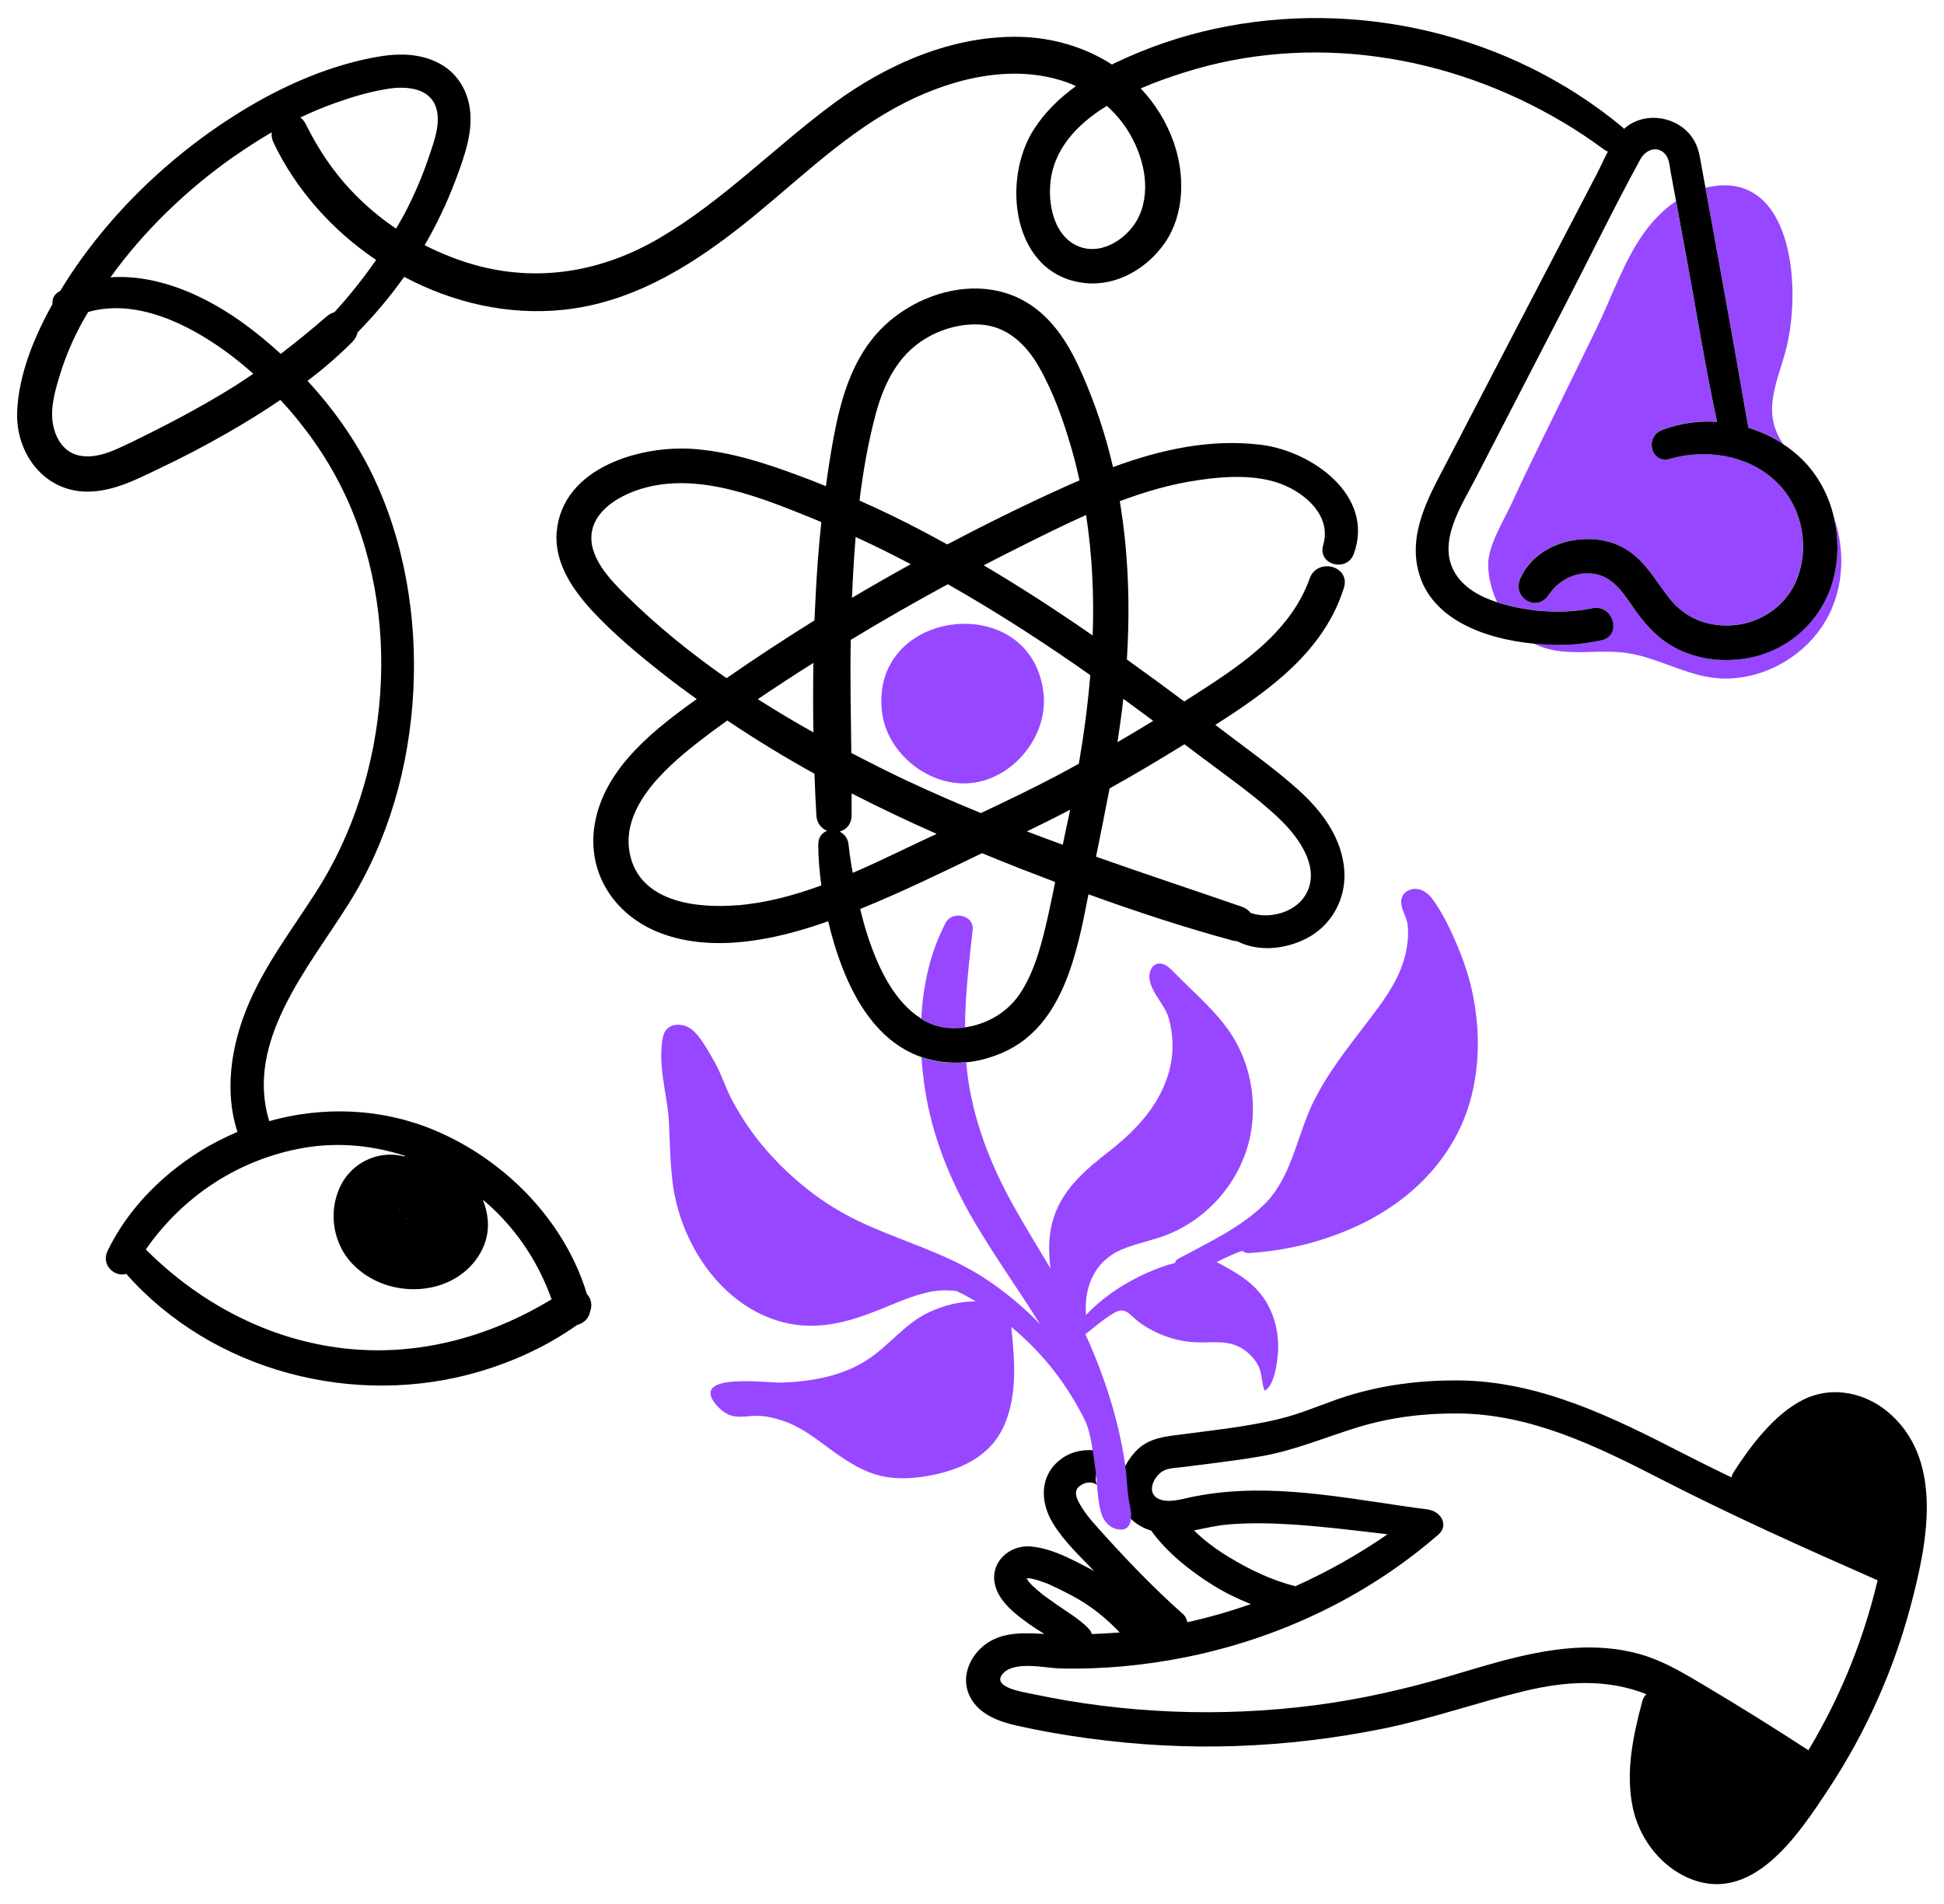 <?xml version="1.0" encoding="UTF-8"?>
<svg xmlns="http://www.w3.org/2000/svg" id="Capa_5" viewBox="0 0 203.6 199.46">
  <defs>
    <style>.cls-1{fill:#9747ff;}</style>
  </defs>
  <path d="m198.13,148.26c-2.51-2.34-6.15-3.2-9.29-1.63-3,1.5-5.49,4.81-7.26,7.56-.12.19-.19.38-.24.57-1.72-.83-3.44-1.68-5.14-2.55-7.41-3.81-15.02-7.56-23.53-7.61-3.91-.02-7.79.46-11.53,1.62-1.89.59-3.71,1.38-5.6,1.98-1.88.59-3.82.94-5.76,1.25-1.91.3-3.83.51-5.74.77-1.88.25-3.71.34-5.09,1.8-.4.43-.78.95-1.08,1.51-.12-.14-.27-.25-.41-.37-.15.67-.32,1.33-.52,1.99-.23.75-1.16.94-1.74.62.21.19.4.41.59.64.33.41.9.55,1.43.47.01.05.01.11.02.16.41,1.66,1.76,2.82,3.33,3.3,0,0,0,.02.02.03,1.65,2.28,4.08,4.21,6.46,5.69,1.22.76,2.49,1.38,3.82,1.92.05.02.1.03.15.05-2.18.76-4.4,1.4-6.67,1.9-.05-.31-.18-.6-.42-.82-3.27-2.9-6.31-6.1-9.22-9.37-.58-.65-1.13-1.33-1.57-2.09-.31-.54-.6-1.12-.37-1.63.14-.32.71-.66,1.11-.71.43-.06.78.06,1.08.26-.15-.18-.24-.41-.2-.72.12-.95.22-1.91.3-2.86-1.32-.24-2.72-.01-3.84.78-2.36,1.68-2.34,4.52-.93,6.82,1.15,1.88,2.79,3.4,4.3,4.98-.14-.08-.28-.16-.42-.23-1.94-1-3.97-2.13-6.17-2.34-2.25-.22-4.33,1.63-3.8,3.97.41,1.81,2.16,3.13,3.58,4.15.52.37,1.05.71,1.6,1.04-2.05-.11-4.21-.24-5.98.95-1.82,1.23-2.87,3.6-1.79,5.67.94,1.8,2.95,2.54,4.82,2.97,2.46.56,4.95.99,7.45,1.33,5.16.71,10.37,1,15.58.82,5.2-.18,10.39-.8,15.49-1.84,4.97-1.02,9.75-2.72,14.68-3.91,4.41-1.07,8.71-1.3,12.8.32-.19.19-.35.44-.44.78-.96,3.61-1.76,7.35-.99,11.07.62,3.02,2.64,5.85,5.44,7.22,6.91,3.38,11.92-4.35,15.16-9.28,3.83-5.82,6.73-12.32,8.51-19.05,1.68-6.34,3.48-14.86-1.97-19.94Zm-69.28,14.94c-1-.61-1.98-1.28-2.88-2.04-.32-.27-.62-.56-.92-.85,1.19-.23,2.38-.52,3.57-.62,2.28-.19,4.57-.14,6.85.01,3.29.22,6.57.63,9.85,1.02-3.05,2.11-6.28,3.92-9.65,5.44-2.38-.59-4.73-1.7-6.82-2.97Zm-20.95,2.14c.18,0,.08,0,0,0h0Zm-.43-.11s0-.01,0-.03c0,0,0,.01,0,.03Zm-.05.13s.01-.02.02-.03c0,0,0,0,0,0,0,0,0,0,0,0-.03.1-.05.19-.03.03Zm.82.85c-.12-.11-.23-.23-.34-.35-.06-.07-.12-.13-.18-.2-.06-.11-.14-.23-.21-.33h0s.04.05.01,0c.11,0,.22,0,.34,0,0,0,0,0,0,0,.09.02.19.04.28.06.23.05.47.12.7.19.21.07.42.14.63.22.1.04.21.08.31.12,0,0,0,0,0,0,.07.03.14.06.2.09.74.34,1.47.7,2.19,1.08,1.16.61,2.28,1.36,3.27,2.19.56.47,1.1.97,1.61,1.49.07.08.14.15.22.23-.97.08-1.94.13-2.91.17-.07-.21-.18-.41-.37-.6-.91-.94-2.14-1.67-3.21-2.41-.31-.21-.62-.43-.92-.65-.15-.11-.3-.22-.46-.33-.09-.07-.19-.14-.28-.21,0,0,0,0,0,0-.01-.01-.02-.02-.04-.04-.29-.24-.57-.48-.84-.74Zm82.02,15.67c-.28.49-.57.97-.86,1.46-3.58-2.33-7.2-4.59-10.87-6.77-1.97-1.17-3.92-2.36-6.11-3.09-2.11-.7-4.41-.96-6.63-.9-4.68.14-9.2,1.58-13.65,2.9-4.74,1.41-9.56,2.52-14.46,3.15-9.84,1.27-19.92.88-29.63-1.2-.72-.16-4.16-.64-3.09-2.03,1.16-1.49,4.46-.67,6.05-.63,4.42.11,8.85-.31,13.18-1.18,9.58-1.92,18.76-6.22,26.17-12.6.09-.06.17-.12.24-.2,0,0,.01,0,.02-.01,1.13-.98.32-2.33-.82-2.6-.1-.03-.21-.06-.32-.07-7.39-.95-14.9-2.65-22.38-1.68-.84.11-1.67.25-2.51.43-.96.21-2.26.59-3.22.16-1.34-.6-.59-2.32.42-2.92.57-.34,1.42-.34,2.07-.42.88-.12,1.76-.22,2.63-.33,1.86-.24,3.73-.48,5.58-.8,3.54-.62,6.74-2,10.16-3.05,3.41-1.04,6.88-1.46,10.44-1.44,7.67.05,14.57,3.43,21.24,6.86,7.45,3.83,15.09,7.25,22.74,10.62-.05.2-.1.41-.15.6-1.36,5.51-3.46,10.81-6.26,15.75Z"></path>
  <path class="cls-1" d="m183.1,44.8c1.29.4,2.53.97,3.66,1.72-.3-.44-.56-.91-.75-1.4-.08-.21-.16-.43-.22-.66-.71-2.69.68-5.42,1.33-8.12,1.62-6.75.41-18.69-8.35-16.71-.05.01-.1.03-.15.04.46,2.53.92,5.06,1.38,7.6,1.06,5.84,2.1,11.68,3.11,17.53Z"></path>
  <path class="cls-1" d="m192.04,60.5c-1.14,4.49-4.81,7.81-9.38,8.49-2.21.33-4.43.09-6.49-.79-2.15-.92-3.64-2.48-4.97-4.36-1.18-1.65-2.31-3.58-4.53-3.78-1.83-.16-3.49.76-4.5,2.26-1.26,1.86-3.83.26-2.96-1.73,1.79-4.11,7.79-5.32,11.35-2.89,1.85,1.26,2.87,3.2,4.22,4.91,1.18,1.51,2.75,2.48,4.65,2.79,3.58.59,7.27-1.2,8.69-4.59,1.5-3.55.59-7.87-2.23-10.48-2.92-2.7-7.29-3.33-11.02-2.28-1.98.56-2.66-2.3-.83-3.01,1.84-.72,3.82-.99,5.78-.86-1.21-5.74-2.15-11.56-3.22-17.32-.36-1.93-.71-3.86-1.07-5.79-1.27.86-2.38,1.99-3.29,3.24-2.17,2.99-3.46,6.88-5.09,10.21-1.93,3.95-3.86,7.89-5.79,11.84-1.02,2.08-2.03,4.16-2.99,6.27-.83,1.83-2.5,4.44-2.51,6.48,0,1.29.34,2.68.94,3.97.77.25,1.56.44,2.3.59,2.51.49,5.16.54,7.67.03,2.19-.45,3.13,2.91.93,3.36-1.2.25-2.4.43-3.63.47-1.05.03-2.2,0-3.39-.11.21.11.43.21.65.3,2.81,1.09,5.97.26,8.96.67,3.03.41,5.77,2.08,8.8,2.56,4.93.78,10.15-2.04,12.42-6.48,1.61-3.14,1.72-6.93.57-10.26.48,2.06.49,4.23-.03,6.29Z"></path>
  <path d="m61.71,135.88c-.07-.12-.15-.22-.24-.32-2.34-7.75-8.67-14.15-16.07-17.21-5.5-2.28-11.57-2.49-17.2-.91-2.58-8.36,4.14-16.11,8.31-22.76,4.2-6.69,6.37-14.45,6.78-22.32.4-7.74-.94-15.77-4.35-22.76-1.72-3.52-4.04-6.79-6.73-9.7,1.65-1.26,3.22-2.61,4.68-4.07.32-.32.49-.66.55-1,1.78-1.81,3.42-3.76,4.89-5.83,5.11,2.72,10.92,4.06,16.69,3.45,6.95-.74,12.88-4.28,18.29-8.5,5.46-4.25,10.41-9.37,16.52-12.7,5.11-2.79,11.48-4.58,17.23-2.85.56.17,1.1.38,1.63.62-1.73,1.25-3.27,2.74-4.43,4.56-3.42,5.37-2.23,15.27,5.39,16.07,3.34.35,6.54-1.56,8.38-4.26,2.05-3,2.07-7.1.91-10.44-.77-2.2-1.97-4.1-3.47-5.69,1.55-.67,3.1-1.21,4.49-1.65,13.33-4.23,27.76-1.91,39.68,5.16,1.51.89,2.97,1.87,4.38,2.91.12.09.25.15.38.19-.42.8-.78,1.62-1.15,2.33-1.7,3.27-3.41,6.54-5.11,9.81-3.49,6.7-6.98,13.4-10.46,20.11-1.79,3.45-4.01,7.15-3.25,11.17,1.03,5.5,7,7.64,12.26,8.14,1.19.11,2.34.15,3.39.11,1.23-.04,2.43-.22,3.63-.47,2.2-.45,1.27-3.81-.93-3.36-2.51.51-5.15.46-7.67-.03-.74-.14-1.53-.34-2.3-.59-1.79-.58-3.52-1.51-4.45-3.12-1.86-3.18.69-6.97,2.19-9.87,3.14-6.08,6.28-12.16,9.42-18.24,2.61-5.05,5.1-10.18,7.83-15.18.52-.95,1.72-1.49,2.59-.55.44.47.48,1.31.59,1.92.19,1.01.37,2.02.56,3.03.36,1.93.71,3.86,1.07,5.79,1.06,5.76,2,11.58,3.22,17.32-1.96-.13-3.94.15-5.78.86-1.83.71-1.15,3.57.83,3.01,3.73-1.06,8.1-.43,11.02,2.28,2.82,2.61,3.73,6.92,2.23,10.48-1.43,3.39-5.11,5.19-8.69,4.59-1.9-.31-3.47-1.28-4.65-2.79-1.35-1.72-2.37-3.65-4.22-4.91-3.55-2.43-9.55-1.22-11.35,2.89-.87,1.99,1.7,3.59,2.96,1.73,1.01-1.5,2.66-2.42,4.5-2.26,2.22.19,3.36,2.12,4.53,3.78,1.33,1.88,2.82,3.44,4.97,4.36,2.06.88,4.28,1.12,6.49.79,4.57-.67,8.25-4,9.38-8.49.52-2.06.51-4.23.03-6.29-.54-2.32-1.68-4.49-3.4-6.16-.59-.57-1.23-1.08-1.91-1.53-1.13-.75-2.36-1.32-3.66-1.72-1.01-5.85-2.05-11.69-3.11-17.53-.46-2.53-.92-5.06-1.38-7.6-.14-.77-.28-1.54-.42-2.31-.16-.87-.27-1.72-.7-2.52-1.29-2.42-4.56-3.24-6.86-1.78-.2.13-.38.27-.55.43-.06-.08-.13-.15-.22-.22C158.12,3.54,142.09-.2,127.2,3.02c-3.6.78-7.11,1.99-10.43,3.58-.11.05-.21.11-.31.16-2.82-1.82-6.2-2.83-9.71-2.9-7-.14-13.84,2.86-19.39,6.94-6.2,4.57-11.62,10.23-18.29,14.14-5.77,3.38-12.21,4.62-18.75,2.97-2.02-.51-3.98-1.28-5.85-2.23.21-.35.42-.71.61-1.07,1.08-1.98,2.01-4.04,2.79-6.16.76-2.07,1.56-4.34,1.39-6.58-.16-2.17-1.24-4.12-3.18-5.19-2.11-1.16-4.52-1.11-6.83-.68-4.58.85-9.03,2.74-13.03,5.09-7.83,4.6-14.91,11.28-19.69,19.02-.08.12-.15.26-.23.38,0,0-.01,0-.02,0-.63.32-.84.85-.78,1.36-1.92,3.43-3.53,7.36-3.7,11.22-.2,4.35,2.77,8.42,7.34,8.43,2.69,0,5.1-1.25,7.46-2.38,2.44-1.16,4.84-2.4,7.18-3.75,1.89-1.08,3.77-2.24,5.59-3.48,2.56,2.76,4.76,5.88,6.4,9.17,6.53,13.1,5.17,30.16-2.66,42.37-2.59,4.04-5.51,7.82-7.31,12.31-1.61,4.01-2.3,8.67-.93,12.83-1.36.58-2.69,1.25-3.95,2.04-4.05,2.54-7.58,6.11-9.66,10.44-.7,1.47.77,2.77,1.96,2.39,9.05,10.24,23.94,14.08,36.97,10.24,3.63-1.07,7.16-2.69,10.25-4.89.67-.17,1.25-.67,1.36-1.41.19-.48.19-1.02-.11-1.54ZM118.05,13.57c1.64,2.56,2.57,6.08,1.28,9-.98,2.22-3.75,4.2-6.23,3.29-2.56-.93-3.29-4.07-3.11-6.49.27-3.69,2.79-6.35,5.93-8.28.82.73,1.54,1.56,2.13,2.48Zm-77.44-4.27c1.6-.24,3.79-.21,4.77,1.34,1.07,1.7.07,4.22-.51,5.93-.69,2.05-1.56,4.03-2.57,5.95-.26.49-.55.95-.82,1.43-2.66-1.8-5.01-4.04-6.88-6.64-.98-1.36-1.83-2.81-2.58-4.31-.15-.31-.35-.53-.57-.69,1.16-.55,2.34-1.05,3.54-1.48,1.81-.65,3.71-1.23,5.62-1.52Zm-16.07,7.07c1.27-.89,2.58-1.73,3.92-2.51-.04.34.01.71.19,1.09,2.36,4.94,6.16,9.19,10.74,12.28-1.33,1.92-2.79,3.75-4.37,5.48-.27.07-.54.21-.8.43-1.58,1.37-3.18,2.68-4.82,3.93-1.1-1.01-2.24-1.97-3.42-2.85-4.14-3.11-9.3-5.52-14.41-5.17,3.54-4.93,8.07-9.25,12.97-12.69Zm-11.01,30.06c-1.6.77-3.4,1.66-5.23,1.29-1.57-.32-2.45-1.72-2.74-3.21-.35-1.78.24-3.7.76-5.39.58-1.87,1.36-3.66,2.3-5.38.19-.36.42-.7.62-1.06,4.96-1.42,10.32,1.2,14.3,4.06,1.03.74,2.02,1.56,2.99,2.41-.7.48-1.41.96-2.14,1.41-3.5,2.18-7.16,4.08-10.86,5.88Zm29.01,81.26s0,0,0,0c0,0-.02,0-.04.01.01-.04.05-.07.09-.09-.02.02-.03.05-.04.07,0,0,0,0,0,0Zm.12-.59s.01-.02.02-.04c0,0,0-.01.01-.02,0,0,0,0,0,0,0,.04-.03.07-.04.07Zm-.71-.38s0,0-.01,0c0,0-.01,0-.02,0-.01,0-.02,0-.03,0,0,0,0,0,.02,0-.07.02-.14.04-.14.04.02-.04.1-.05.17-.05Zm-.08.04s-.06.03-.06.04c0-.01.02-.02.06-.04Zm.5.55s-.08-.11-.13-.17c0,0,0-.02-.01-.03.05.07.09.14.14.2Zm-.03.43s.03,0,.05,0c0,0,0,0,0,0-.01,0-.02,0-.03,0,0,0-.01,0-.02,0Zm-6.98,13.42c-7.68-1.04-14.65-4.83-20.09-10.28,3.9-5.6,9.77-9.48,16.6-10.65,3.59-.61,7.22-.25,10.61.87-.06,0-.11.02-.17.03-.44-.11-.9-.17-1.35-.18-2.19-.03-4.24,1.21-5.24,3.16-1.07,2.09-1.03,4.59.04,6.68,1.06,2.05,3.21,3.5,5.42,4.01,2.24.52,4.71.23,6.68-1.01,2.01-1.26,3.42-3.49,3.23-5.93-.06-.76-.25-1.49-.52-2.19.51.43,1,.87,1.48,1.35,2.61,2.6,4.49,5.66,5.72,9.08-6.72,4.09-14.5,6.14-22.41,5.06Z"></path>
  <path class="cls-1" d="m93.09,69.87c-.63,1.28-.92,2.83-.73,4.62.49,4.43,4.97,8.02,9.4,7.53,4.43-.49,8.02-4.97,7.53-9.4-1.01-9.09-12.99-9.27-16.2-2.74Z"></path>
  <path class="cls-1" d="m101.07,107.62c.02-3.41.42-6.78.8-10.24.17-1.51-2.13-2.01-2.8-.76-1.63,3.05-2.4,6.55-2.58,10.08.12.07.22.16.34.23,1.22.67,2.6.91,4.1.71.04,0,.09-.02.13-.02Z"></path>
  <path class="cls-1" d="m128.93,140.77c1.13.28,2.1,1.05,2.71,2.03s.43,1.96.81,2.88c1.05-.55,1.33-3.01,1.4-4.07.09-1.47-.16-2.96-.76-4.31-1.18-2.66-3.25-3.81-5.67-5.1.23-.14,2.61-1.25,2.73-1.15.17.14.38.23.67.21,3.74-.24,7.19-1.05,10.63-2.53,6.06-2.61,10.98-7.35,12.65-13.87.91-3.58.86-7.33.1-10.93-.38-1.8-1-3.54-1.72-5.23-.66-1.54-1.49-3.23-2.49-4.57-.38-.51-.94-.93-1.58-1.01-.64-.08-1.34.25-1.57.85-.35.92.43,1.9.57,2.8.15.98.02,2.13-.19,3.09-.46,2.06-1.58,3.92-2.82,5.61-2.45,3.35-5.14,6.4-6.95,10.18-1.69,3.55-2.19,7.77-5.12,10.59-2.53,2.43-5.9,3.98-8.95,5.63-.2.11-.29.26-.32.43-.31.07-.62.16-.94.26-3.08,1.04-6.11,2.79-8.38,5.19-.22-2.88.85-5.64,3.76-6.87,1.55-.65,3.24-.94,4.81-1.57,1.56-.63,2.94-1.5,4.19-2.63,2.46-2.2,4.15-5.29,4.59-8.56.45-3.32-.25-6.82-2.06-9.66-1.6-2.51-4.08-4.55-6.14-6.68-.45-.47-1.04-.98-1.67-.82-.68.17-.95,1.02-.81,1.71.29,1.49,1.6,2.57,2.01,4.04.49,1.77.52,3.64.05,5.42-.92,3.5-3.4,6.19-6.18,8.37-2.66,2.08-5.26,4.22-6.11,7.66-.38,1.55-.36,3.14-.16,4.71-1.33-2.24-2.71-4.45-3.97-6.73-2.37-4.29-4.16-8.9-4.75-13.79-.04-.36-.07-.72-.1-1.07-1.6.16-3.19,0-4.69-.53.07,1.03.18,2.06.32,3.05.74,5.08,2.63,9.78,5.22,14.19,2.15,3.66,4.63,7.12,6.88,10.72-1.86-1.92-3.93-3.63-6.18-5.05-4.03-2.54-8.66-3.74-12.92-5.79-3.72-1.79-6.96-4.38-9.66-7.5-1.34-1.55-2.49-3.26-3.47-5.07-.74-1.38-1.18-2.92-1.98-4.27-.61-1.03-1.38-2.53-2.35-3.25-.78-.58-2.04-.63-2.63.14-.3.39-.36.91-.42,1.4-.03.28-.05.57-.06.85-.1,2.57.7,4.97.81,7.57.09,2.12.12,4.21.4,6.32.85,6.3,5.12,12.81,11.59,14.46,3.54.9,6.83-.03,10.13-1.36,1.68-.68,3.34-1.44,5.13-1.82.96-.2,1.9-.21,2.83-.11.22.11.45.21.67.32.46.25.92.5,1.37.77-1.67.01-3.29.39-4.87,1.13-2.6,1.21-4.22,3.56-6.59,5.06-2.64,1.67-5.74,2.2-8.82,2.32-1.3.05-7.7-.83-7.49,1.19.05.46.34.86.65,1.21.32.35.68.68,1.11.89,1.04.52,2.05.17,3.14.19,1.03.01,2.15.31,3.11.68,1.73.66,3.16,1.83,4.65,2.91,1.37.99,2.75,1.92,4.36,2.47,1.78.6,3.68.58,5.52.27,3.45-.57,6.74-1.97,8.22-5.35,1.4-3.2,1.09-6.87.73-10.3,1.6,1.33,3.07,2.82,4.37,4.47,1.27,1.61,2.37,3.37,3.29,5.2.71,1.41.87,3.44,1.12,4.98s.2,3.36.64,4.85c.22.74.75,1.44,1.49,1.65,1.82.51,1.76-1.28,1.52-2.4-.31-1.42-.3-2.92-.51-4.36-.68-4.71-2.19-9.28-4.15-13.62.96-.75,1.93-1.61,2.98-2.22,1.25-.72,1.59.18,2.62.94,1.8,1.33,4.02,2.1,6.26,2.14,1.12.02,2.26-.13,3.35.14Z"></path>
  <path d="m101.21,111.28c1.31-.13,2.62-.49,3.88-1.05,6.27-2.79,7.72-10.46,8.91-16.55,4.97,1.8,10,3.46,15.09,4.84.17.04.32.06.47.07,2.23,1.14,4.98.86,7.2-.25,2.64-1.32,4.21-4.1,4.04-7.05-.2-3.47-2.34-6.32-4.83-8.56-2.52-2.26-5.33-4.24-8.02-6.29-.22-.17-.45-.34-.67-.51,0,0,0,0,.01,0,5.63-3.6,11.37-7.68,13.46-14.35.72-2.3-2.78-3.21-3.58-.99-1.76,4.93-5.95,8.19-10.18,10.98-.98.65-1.97,1.28-2.96,1.91-1.99-1.49-3.99-2.95-6.01-4.4.35-5.53.17-11.11-.74-16.58,2.64-.99,5.33-1.78,8.12-2.19,3.13-.47,6.86-.7,9.75.82,2.24,1.18,4.21,3.29,3.43,5.97-.61,2.09,2.51,2.89,3.22.89,2.19-6.12-4.45-10.75-9.75-11.4-5.31-.65-10.52.51-15.48,2.34-.77-3.33-1.84-6.57-3.22-9.71-1.25-2.86-2.87-5.64-5.56-7.38-5.4-3.47-12.88-.97-16.56,3.82-2.3,2.99-3.27,6.66-3.95,10.31-.3,1.65-.56,3.3-.78,4.96-1-.41-2.01-.81-3.03-1.18-3.42-1.27-6.9-2.38-10.55-2.7-5.67-.51-14.08,1.88-14.62,8.72-.25,3.25,1.75,6.1,3.86,8.36,2.26,2.41,4.86,4.56,7.46,6.6,1.1.86,2.22,1.69,3.35,2.5-4.45,3.18-9.38,7.05-10.58,12.57-1.17,5.38,1.85,10.11,6.89,11.98,5.51,2.04,11.99.67,17.46-1.28.17.73.36,1.45.57,2.16,1.1,3.69,2.81,7.59,5.81,10.13,1.05.88,2.19,1.53,3.4,1.94,1.5.52,3.09.69,4.69.53Zm-11.9-19.85c-.07-.39-.15-.78-.2-1.17-.03-.18-.09-.62-.15-1.03.03.19-.07-.58-.09-.77-.07-.67-.46-1.12-.94-1.35.69-.19,1.25-.75,1.26-1.7,0-.77,0-1.54,0-2.3,2.93,1.5,5.9,2.91,8.91,4.24-1.31.61-2.63,1.23-3.94,1.86-1.59.76-3.21,1.52-4.86,2.23Zm-4.12-14.71c-1.97-1.11-3.92-2.26-5.82-3.48,1.92-1.3,3.86-2.57,5.82-3.8-.04,2.43-.04,4.85,0,7.28Zm10.02,5.17c-2.03-.96-4.05-1.97-6.05-3.02-.05-3.95-.13-7.89-.06-11.84,3.34-2.03,6.73-3.97,10.17-5.83,5.13,2.91,10.1,6.13,14.92,9.52-.26,3.11-.67,6.21-1.2,9.28-.7.38-1.39.77-2.09,1.14-2.69,1.42-5.42,2.74-8.17,4.03-2.53-1.04-5.04-2.12-7.52-3.29Zm-5.98-19.26c.09-2.11.21-4.25.38-6.38,1.96.89,3.88,1.85,5.78,2.85-2.07,1.14-4.13,2.32-6.17,3.53Zm22.85,22.2c-.12.6-.25,1.19-.38,1.79-.14.62-.26,1.25-.39,1.87-1.26-.46-2.51-.92-3.76-1.4,1.52-.74,3.03-1.48,4.52-2.27Zm14.06-5.3c2.67,2.03,5.5,3.97,7.92,6.3,2.01,1.93,4.43,5.27,2.56,8.09-1.12,1.69-3.72,2.38-5.64,1.71-.21-.28-.51-.51-.92-.65-5.1-1.76-10.2-3.45-15.27-5.24.48-2.38.97-4.77,1.42-7.15,2.65-1.48,5.26-3.03,7.84-4.63.7.53,1.4,1.05,2.09,1.58Zm-9.1-1.8c.23-1.5.44-3.02.61-4.53.02.01.04.03.05.04,1.03.75,2.05,1.51,3.08,2.27-1.24.76-2.48,1.5-3.74,2.23Zm-2.6-11.16c-3.72-2.58-7.51-5.05-11.41-7.35.8-.41,1.59-.83,2.39-1.23,2.73-1.37,5.49-2.78,8.33-4.04.64,4.17.84,8.39.69,12.62Zm-22.76-23.08c.72-2.68,1.87-5.34,4.04-7.16,1.9-1.59,4.5-2.49,6.98-2.33,2.79.18,4.76,2.08,6.09,4.39,1.52,2.65,2.57,5.62,3.42,8.55.33,1.12.6,2.25.85,3.38-.57.24-1.13.49-1.68.74-4.12,1.86-8.17,3.86-12.17,5.97-1.89-1.04-3.79-2.05-5.73-2.99-1.14-.56-2.3-1.09-3.46-1.6.37-3.03.89-6.04,1.67-8.96Zm-26.06,18.93c-1.72-1.7-4.14-4.16-3.61-6.83.47-2.33,3.07-3.75,5.13-4.38,6.07-1.86,12.81,1.01,18.39,3.27.17.07.33.14.49.21-.14,1.36-.27,2.72-.37,4.07-.15,2.07-.26,4.15-.35,6.23-3.12,1.94-6.19,3.96-9.21,6.05-3.72-2.6-7.25-5.45-10.48-8.63Zm11.64,32.4c-4.08.34-9.92-.22-11.2-4.98-1.34-4.98,3.48-9.29,6.95-12.01,1.03-.81,2.09-1.59,3.16-2.36,2.96,1.99,6.01,3.85,9.13,5.58.05,1.46.12,2.91.2,4.36.05.84.53,1.38,1.13,1.62-.52.19-.93.66-.93,1.43,0,1.43.13,2.86.32,4.29-2.84,1.04-5.77,1.83-8.77,2.08Zm19.56,12.11c-.12-.07-.23-.16-.34-.23-2.8-1.75-4.46-5.24-5.52-8.41-.34-1.01-.62-2.04-.87-3.07,4.32-1.76,8.55-3.81,12.76-5.85,1.35.56,2.71,1.11,4.07,1.64,1.19.46,2.39.92,3.59,1.38-.23,1.13-.46,2.27-.71,3.4-.64,2.83-1.37,5.92-3.02,8.36-1.32,1.94-3.42,3.13-5.72,3.47-.04,0-.09.02-.13.02-1.5.2-2.89-.04-4.1-.71Z"></path>
</svg>
